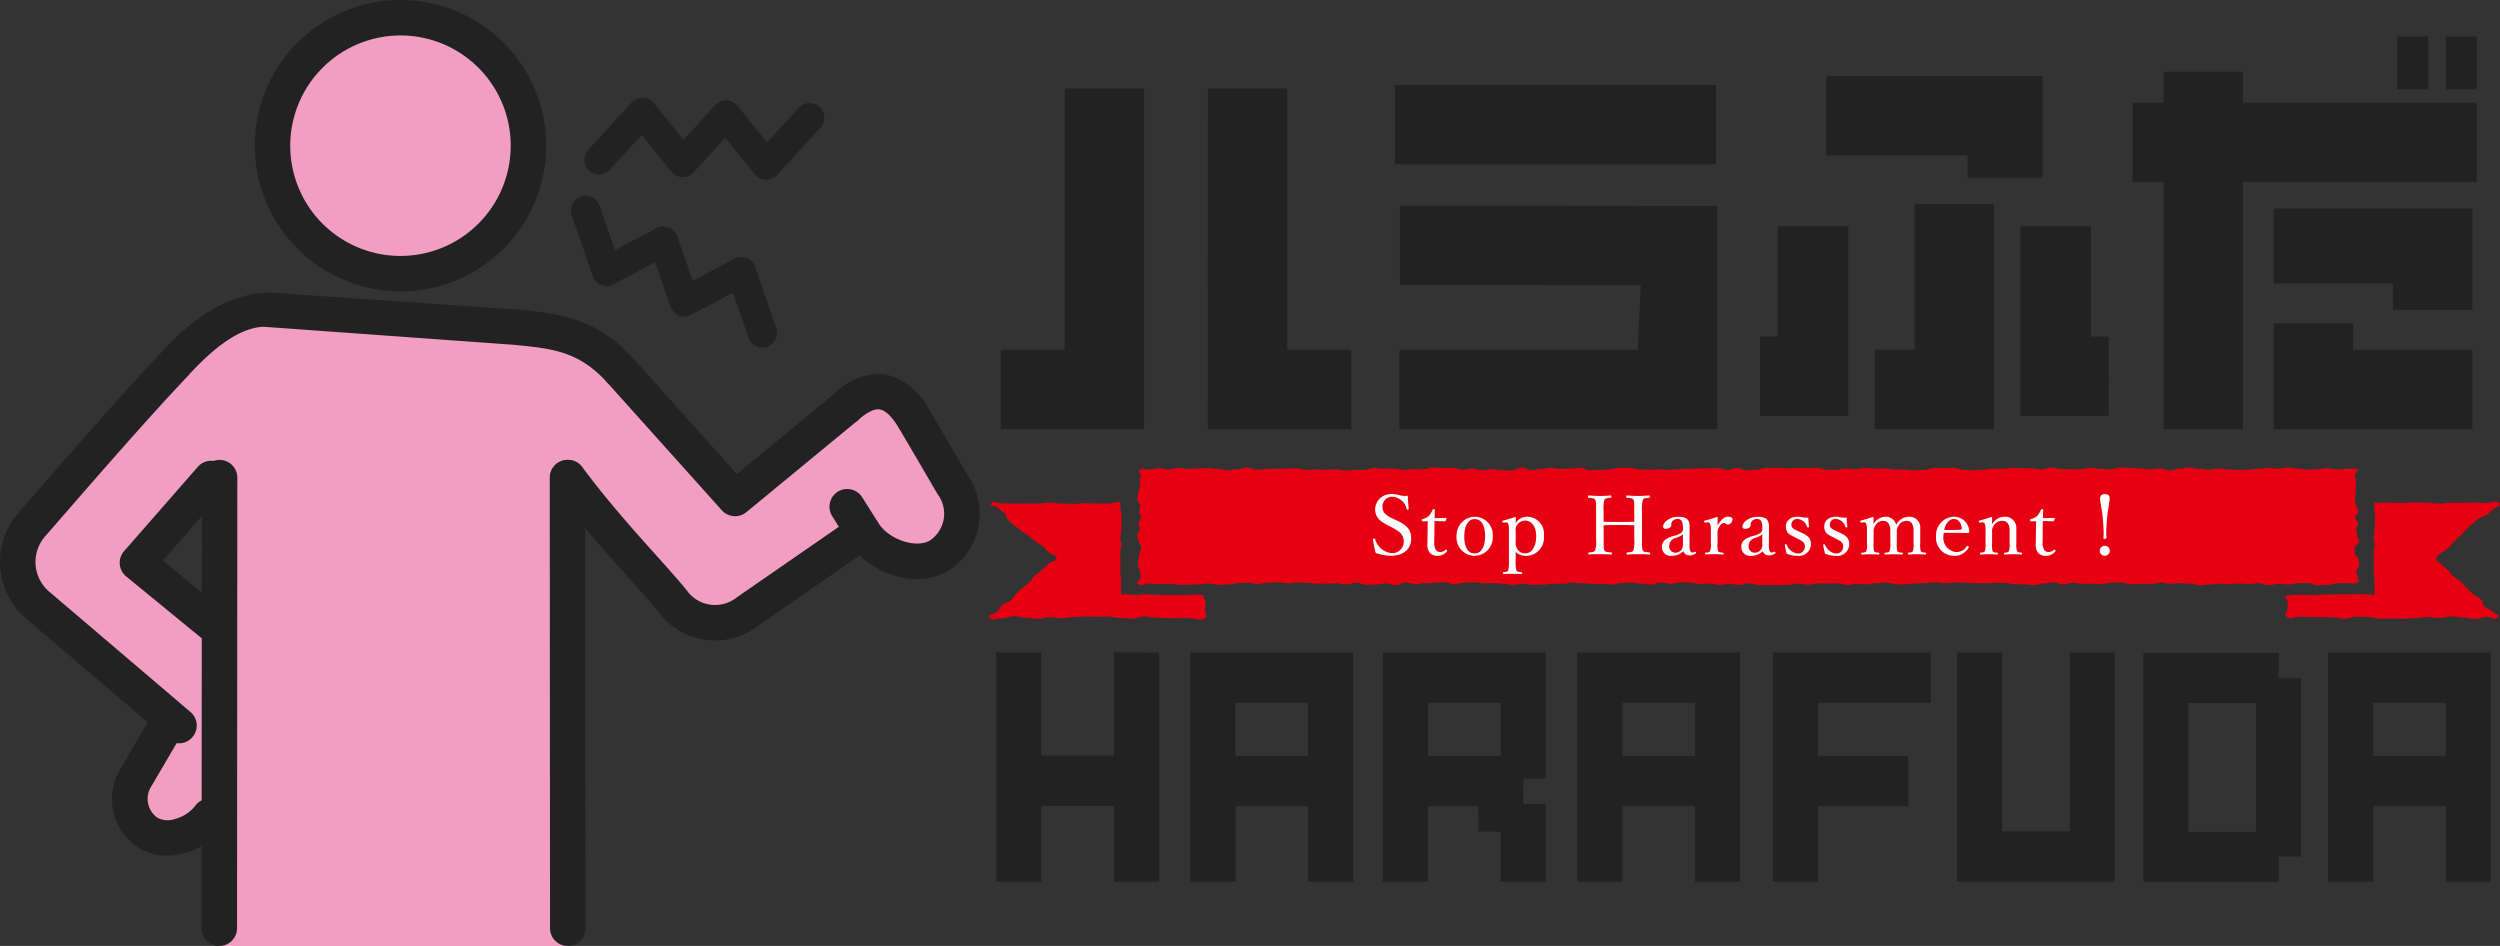 <svg xmlns="http://www.w3.org/2000/svg" xmlns:xlink="http://www.w3.org/1999/xlink" width="158.568" height="60" viewBox="0 0 158.568 60">
  <rect x="0" y="0" width="158.568" height="60" fill="#333333" stroke="none"/>
  <defs>
    <clipPath id="clip-path">
      <rect id="長方形_385" data-name="長方形 385" width="158.568" height="60" fill="none"/>
    </clipPath>
  </defs>
  <g id="グループ_1143" data-name="グループ 1143" transform="translate(0 0)">
    <path id="パス_11027" data-name="パス 11027" d="M97.048,58.659l2.862.007V73.2H97.048V68.4H92.44v4.8H89.578V58.666H92.44v6.546h4.608Z" transform="translate(-26.39 -17.281)" fill="#222"/>
    <path id="パス_11028" data-name="パス 11028" d="M162.28,65.228H168v3.19h-5.72v4.789h-2.862V58.668h10.013v3.191H162.28Z" transform="translate(-46.966 -17.284)" fill="#222"/>
    <path id="パス_11029" data-name="パス 11029" d="M185.975,73.208H175.962V58.669h2.86V70.017h4.29V58.669h2.862Z" transform="translate(-51.84 -17.284)" fill="#222"/>
    <path id="パス_11030" data-name="パス 11030" d="M192.728,58.719h8.582v1.6h1.415V71.627H201.31v1.612h-8.582Zm7.136,3.174h-4.29v8.173h4.29Z" transform="translate(-56.779 -17.299)" fill="#222"/>
    <path id="パス_11031" data-name="パス 11031" d="M209.328,58.668h10.331v14.54H216.8V68.419H212.19v4.788h-2.862Zm7.47,3.191H212.19v3.369H216.8Z" transform="translate(-61.67 -17.284)" fill="#222"/>
    <path id="パス_11032" data-name="パス 11032" d="M141.823,58.668h10.331v14.54h-2.861V68.419h-4.608v4.788h-2.862Zm7.47,3.191h-4.608v3.369h4.608Z" transform="translate(-41.782 -17.284)" fill="#222"/>
    <path id="パス_11033" data-name="パス 11033" d="M107.027,58.668h10.33v14.54H114.5V68.419h-4.608v4.788h-2.862Zm7.469,3.191h-4.608v3.369H114.5Z" transform="translate(-31.531 -17.284)" fill="#222"/>
    <path id="パス_11034" data-name="パス 11034" d="M134.678,66.658h-1.428l.008,1.611h1.416l0,4.938h-2.862V70.03h-1.405l-.007-1.611h-3.2v4.788h-2.862V58.668h10.332Zm-7.47-1.43h4.608V61.859h-4.608Z" transform="translate(-36.633 -17.284)" fill="#222"/>
    <path id="パス_11035" data-name="パス 11035" d="M99.08,29.563h-9.1V24.525h4.061V7.954H99.08Z" transform="translate(-26.509 -2.343)" fill="#222"/>
    <path id="パス_11036" data-name="パス 11036" d="M108.607,7.955h5.037v16.57h4.06v5.039h-9.1Z" transform="translate(-31.997 -2.343)" fill="#222"/>
    <path id="パス_11037" data-name="パス 11037" d="M145.794,12.677H125.436V7.639h20.358Zm-4.771,7.656H125.745V15.295l20.122.02V29.47H125.716V24.432h15.115" transform="translate(-36.954 -2.25)" fill="#222"/>
    <path id="パス_11038" data-name="パス 11038" d="M163.86,16.362V28.4h-5.6V23.359h1.119v-7Zm-1.4-4.479V6.846h13.716v6.437h-4.76v-1.4Zm10.638,3.08V29.237H165.54V24.2h2.52V14.964ZM180.373,28.4h-5.6V16.362h4.478v7h1.119Z" transform="translate(-46.625 -2.017)" fill="#222"/>
    <path id="パス_11039" data-name="パス 11039" d="M213.588,12.512H198.756V28.185h-5.039V12.512h-1.958V7.474h1.958V5.515h5.039V7.474h14.832Zm-.279,1.678v6.437h-5.038V18.95h-7.557V14.191Zm0,8.956v5.038H200.714V21.467h5.037v1.68Zm-2.8-16.512h-1.96V3.276h1.96Zm3.076,0h-1.957V3.276h1.957Z" transform="translate(-56.494 -0.965)" fill="#222"/>
    <g id="グループ_1144" data-name="グループ 1144" transform="translate(0 0)">
      <g id="グループ_1143-2" data-name="グループ 1143" clip-path="url(#clip-path)">
        <path id="パス_11040" data-name="パス 11040" d="M179.6,49.4c-.291.066-.286-.018-.6-.018s-.309.025-.621.025-.309.094-.62.094-.31.032-.623.032-.31-.15-.617-.15-.313.009-.624.009-.311.08-.622.08-.311-.042-.623-.042-.311.087-.621.087-.313-.122-.624-.122-.312.051-.623.051-.312-.035-.623-.035-.309.04-.621.04-.311-.027-.622-.027-.31.054-.621.054-.31.046-.62.046-.314-.091-.623-.091-.31-.041-.619-.041-.311.041-.621.041-.31-.073-.622-.073-.309.081-.621.081-.309-.006-.621-.006-.309.023-.619.023-.31-.1-.621-.1-.31-.007-.619-.007-.31.091-.622.091-.31-.013-.619-.013-.311,0-.621,0-.311-.062-.622-.062-.309.1-.621.1-.311-.133-.621-.133-.311.084-.624.084-.31.094-.621.094-.31-.046-.622-.046-.311-.018-.625-.018-.309-.084-.622-.084-.311.012-.622.012-.312.023-.624.023-.31-.011-.621-.011-.31-.029-.623-.029-.311-.016-.623-.016-.31.051-.621.051-.31-.054-.62-.054-.313.042-.622.042-.312.022-.621.022-.312.056-.623.056-.311.008-.621.008-.311-.116-.623-.116-.31.036-.621.036-.312.078-.624.078-.31-.028-.621-.028-.312.066-.624.066-.309-.1-.623-.1-.311.007-.624.007-.309,0-.62,0-.314.072-.626.072-.31-.061-.621-.061-.311.073-.623.073-.311.016-.621.016-.312-.013-.624-.013-.311.021-.62.021-.314-.122-.623-.122-.312.1-.624.1-.309-.054-.623-.054-.311.054-.622.054-.31-.078-.622-.078-.312.029-.624.029-.312-.094-.623-.094-.313-.025-.623-.025-.311.106-.624.106-.311-.084-.622-.084-.312.123-.622.123-.31-.057-.625-.057-.309-.063-.621-.063-.31.03-.624.03-.309.09-.622.09-.311-.04-.624-.04-.312,0-.624,0-.309-.04-.623-.04-.309-.038-.621-.038-.309.073-.621.073h-.62c-.312,0-.312.052-.623.052s-.311.014-.624.014-.311-.062-.624-.062-.311.065-.623.065-.311-.063-.622-.063-.31-.049-.621-.049-.311.013-.622.013-.31-.068-.621-.068-.311.023-.623.023-.311.114-.621.114-.311-.135-.623-.135-.312.031-.624.031-.313.032-.626.032-.311.046-.622.046-.311-.091-.623-.091-.313.158-.622.158-.313-.1-.624-.1-.312.065-.623.065-.312.014-.624.014-.312-.126-.626-.126-.312.1-.623.1-.313-.057-.624-.057-.312.015-.624.015h-.626c-.312,0-.312-.054-.626-.054s-.311-.02-.624-.02-.311.051-.624.051-.312-.058-.624-.058-.311.023-.622.023-.316.076-.624.076-.312-.083-.624-.083-.311.037-.626.037-.311.078-.625.078-.312.019-.623.019-.314-.078-.629-.078-.312.054-.626.054-.313.021-.626.021-.312.008-.626.008-.312-.067-.626-.067-.315.024-.628.024-.315-.038-.63-.038-.477.178-.7.042.152-.234.152-.424-.023-.19-.023-.382-.147-.19-.147-.382.035-.19.035-.381.054-.191.054-.383.12-.188.12-.379-.153-.19-.153-.38-.107-.19-.107-.381.17-.191.17-.382-.076-.192-.076-.382.139-.191.139-.382-.1-.191-.1-.382.056-.193.056-.382-.176-.193-.176-.384.056-.19.056-.381.094-.19.094-.382.02-.191.02-.384.044-.191.044-.384-.257-.217-.035-.353.259,0,.568,0,.31-.094.621-.094.309.087.62.087.312-.1.623-.1.31.074.621.074.31-.04.62-.04.312-.022.626-.022.311.059.62.059.311.083.622.083.315-.061.624-.061.311-.109.621-.109.311.136.623.136.308-.045.623-.045.311-.008.619-.008.313-.02.623-.02.31-.023.619-.023.311.106.623.106.311-.037.619-.037.312.027.621.027.312-.034.621-.034.312.073.621.073.311-.033.62-.033.312-.006.621-.006.312-.114.621-.114.31.044.621.044h.621c.31,0,.31.08.621.08s.309-.056.621-.056.311.006.621.006.311-.1.621-.1.313.011.622.011.312.01.621.01.312.113.624.113.311-.074.623-.074.311.11.623.11.312-.069.621-.069.314.066.623.066.313.018.624.018.31-.184.621-.184.311.169.623.169.312-.086.623-.086.309-.067.621-.067.31.068.621.068.312-.013.621-.013.314-.068.623-.068.309.164.621.164.311-.016.621-.016.312-.04.623-.04.309-.1.624-.1h.621c.312,0,.312.105.623.105s.31.02.622.02.311-.028.623-.028.313.044.624.044.31-.045.623-.045.312-.029.623-.029.312-.022.622-.022.313-.013.625-.013.31-.01.62-.01.311.119.622.119.312-.129.623-.129.312.151.623.151.31-.046.62-.046.313-.111.623-.111.313-.007.626-.007.31.038.619.038.314-.024.629-.024.311.015.621.015.311-.029.624-.029.311.116.622.116.312.021.624.021.312-.09.621-.09.311.047.623.047.311-.078.624-.078.309.04.622.04.313-.015.623-.015.311.074.624.074.312,0,.623,0,.313.049.626.049.309-.032.619-.032.309-.111.62-.111.312,0,.621,0,.312-.014.624-.014.31.116.623.116.311.035.626.035.311-.032.62-.032.312-.063.623-.063.311.007.621.007.311-.065.624-.065.307.025.617.025.312.006.622.006.313.071.624.071.311-.122.624-.122.31.1.621.1.313.016.626.016.311-.014.624-.014.308-.081.622-.081.313.069.624.069.31.032.621.032.311-.119.623-.119.312.017.624.017.312.044.628.044.31.049.622.049.311-.049.625-.049.31.116.624.116.311-.1.624-.1.312-.078.624-.078.313.085.626.085.31.051.625.051.311-.072.621-.072.314.058.626.058.311.032.621.032.311-.016.625-.016.312-.052.624-.052.313-.063.629-.063.31.044.622.044.313-.066.626-.066.313.066.628.066.312.069.624.069.312-.032.624-.032.313-.062.628-.062.315.071.626.071.317-.023.632-.023a1.978,1.978,0,0,1,.626,0c.3.068-.129.141-.129.383,0,.109.06.238.06.384,0,.12.008.248.008.386,0,.121-.023.251-.023.386s-.043.253-.043.386.074.255.074.386.164.257.164.388-.221.26-.221.389.192.259.192.387-.145.261-.145.387.091.249.091.376.093.252.093.377-.269.253-.269.378.024.254.024.378.231.255.231.376.049.257.049.377-.193.26-.193.376c0,.145.094.272.094.379,0,.235.207.267-.078.332" transform="translate(-30.128 -12.401)" fill="#e60012"/>
        <path id="パス_11041" data-name="パス 11041" d="M215.4,48.338c.2-.174.256-.15.46-.325s.13-.207.334-.38.182-.183.386-.357.144-.2.344-.372.182-.183.384-.357.2-.175.4-.35.37-.1.573-.274.2-.172.4-.346.548-.22.364-.4-.423,0-.8,0-.373-.011-.751-.011-.377.009-.752.009H216c-.377,0-.377.052-.751.052s-.377-.058-.751-.058-.375-.025-.75-.025-.373.047-.748.047-.377-.023-.751-.023-.373,0-.748,0c-.04,0-.064,0-.1.006l-.272-.019c0,.091-.006.135-.007.182s-.007.1-.007.2a.627.627,0,0,0,.042.234.361.361,0,0,1,.025.145.9.9,0,0,1-.014.171,1.1,1.1,0,0,0-.019.207c0,.1.008.152.011.2a.9.9,0,0,1,.011.172.956.956,0,0,1-.015.166,1.048,1.048,0,0,0-.02.211.734.734,0,0,1-.018.162.731.731,0,0,0-.028.217.644.644,0,0,0,.042.236.315.315,0,0,1,.025.143.546.546,0,0,1-.02.156.674.674,0,0,0-.035.223c0,.091,0,.135-.007.181s-.007.1-.009.2,0,.15.009.2a1.288,1.288,0,0,1,.009.178c0,.091,0,.138-.008.183s-.006.1-.006.2a1.613,1.613,0,0,0,.01.2,1.24,1.24,0,0,1,.009.175,1.119,1.119,0,0,0,.018.214.666.666,0,0,1,.017.165l0,.382c0,.092,0,.138,0,.185s-.007.1-.009.2,0,.134-.006.178A1.7,1.7,0,0,1,210.95,51a2.905,2.905,0,0,0-.362-.019c-.145,0-.221,0-.295-.006s-.162,0-.322-.006-.244,0-.326.006-.145.006-.287.006-.224,0-.3,0-.159,0-.317,0-.247,0-.331.006-.14.006-.283.006c-.171,0-.26.006-.347.012-.068,0-.135.009-.272.009h-.617c-.149,0-.224,0-.3,0s-.162,0-.321,0-.224,0-.3,0c-.051,0-.153.023-.262.039h-.2a.442.442,0,0,0,0,.056c0,.228.133.228.133.454s-.04.227-.04.454-.274.242-.007.4.3.033.657,0a5.192,5.192,0,0,1,.763,0c.377,0,.377.009.752.009s.379.021.752.021.375.079.75.079.379-.134.752-.134.375.029.748.029.377.105.75.105.375-.013.748-.013.373.011.75.011.375-.038.748-.038.377-.065.749-.065.375.062.751.062.375-.1.748-.1.375.067.75.067.373.091.75.091.375-.126.746-.126.506.227.686.026-.123-.176-.324-.367-.3-.151-.5-.34-.037-.256-.242-.444-.291-.154-.5-.342-.2-.191-.4-.378-.164-.2-.364-.394-.275-.159-.479-.347-.151-.21-.353-.4-.215-.181-.417-.37-.291-.147-.289-.372.114-.162.32-.336" transform="translate(-60.534 -13.283)" fill="#e60012"/>
        <path id="パス_11042" data-name="パス 11042" d="M102.637,52.007c0-.226.042-.226.042-.454s-.132-.226-.132-.453a.447.447,0,0,1,0-.056h-.013v-.007c-.147,0-.216-.019-.291-.022s-.159,0-.32-.006a2.367,2.367,0,0,0-.382.026l-.068.008h-.427a.045.045,0,0,1-.017,0c-.083,0-.166-.009-.335-.011s-.248,0-.329.008l-.112,0h-.249c-.08,0-.142,0-.192-.008-.085-.007-.169-.013-.339-.013-.13,0-.2,0-.263-.011a3.068,3.068,0,0,0-.352-.018,2.482,2.482,0,0,0-.382.027,1.278,1.278,0,0,1-.233.016,1.832,1.832,0,0,1-.253-.014A3.5,3.5,0,0,0,97.632,51c-.147,0-.221,0-.295,0h-.03c0-.037.006-.079.006-.147,0-.092,0-.137,0-.182s0-.1,0-.195l0-.376a.993.993,0,0,0-.019-.209.726.726,0,0,1-.016-.165,1.236,1.236,0,0,0-.011-.2c0-.042-.007-.086-.007-.171s0-.137.006-.182.006-.1.008-.193-.006-.149-.01-.2-.007-.087-.007-.174,0-.134.007-.179.008-.1.008-.2a.479.479,0,0,1,.023-.153.808.808,0,0,0,.03-.221.542.542,0,0,0-.041-.232.306.306,0,0,1-.028-.141.47.47,0,0,1,.022-.159.985.985,0,0,0,.025-.214.835.835,0,0,1,.016-.166,1.009,1.009,0,0,0,.021-.207,1.469,1.469,0,0,0-.013-.2,1.314,1.314,0,0,1-.008-.171.833.833,0,0,1,.012-.166.991.991,0,0,0,.016-.207.589.589,0,0,0-.042-.229.364.364,0,0,1-.023-.144c0-.089,0-.133,0-.177a1.559,1.559,0,0,0-.056-.207v-.109c-.316.013-.339.107-.692.107h-.748c-.377,0-.377-.021-.747-.021s-.377.047-.752.047-.373-.025-.75-.025-.375-.058-.748-.058-.377.053-.753.053h-.75c-.376,0-.376.008-.751.008s-.377-.012-.753-.012-.509-.2-.705,0,.239.118.443.292.2.174.4.348.035.247.238.421.205.171.407.347.222.164.425.336.261.148.46.322.222.166.426.34.276.142.476.317.151.2.351.373.5.15.5.367-.317.19-.519.378-.187.2-.389.381-.253.171-.455.358-.133.217-.332.406-.245.173-.447.362-.205.186-.407.375-.112.224-.316.413-.367.123-.569.311-.109.228-.313.418-.666.195-.487.393.437.026.811.026.375-.124.748-.124.375.091.749.091.374.066.75.066.373-.1.748-.1.377.063.751.063.375-.065.748-.065.375-.038.75-.038.374.011.748.011.373-.012.749-.012.375.1.751.1.372.03.746.03.378-.135.752-.135.377.081.753.081.372.019.748.019.377.01.751.01a3.169,3.169,0,0,1,.731,0c.435.072.59.163.858,0s.008-.279.008-.5" transform="translate(-26.204 -13.294)" fill="#e60012"/>
        <path id="パス_11043" data-name="パス 11043" d="M124.4,46.412c-.522-.266-.809-.521-.809-1.049a1,1,0,0,1,1.107-.93,1.45,1.45,0,0,1,.459.073,1.285,1.285,0,0,0,.506.026c0,.261.037.564.058.836,0,.026-.011.041-.063.052s-.058-.011-.063-.037a1,1,0,0,0-.887-.783.617.617,0,0,0-.652.647c0,.256.125.485.584.705l.267.124c.611.288.971.549.971,1.16s-.4,1.106-1.31,1.106a2.869,2.869,0,0,1-.94-.183,6.767,6.767,0,0,1-.172-.84.056.056,0,0,1,.051-.063c.058-.01.073.006.084.032a1.237,1.237,0,0,0,1.033.887.726.726,0,0,0,.783-.736c0-.423-.25-.642-.762-.9Z" transform="translate(-36.37 -13.091)" fill="#fff"/>
        <path id="パス_11044" data-name="パス 11044" d="M127.9,46.554c-.042,0-.052-.006-.052-.068s0-.068.057-.078a.775.775,0,0,0,.4-.214,1.206,1.206,0,0,0,.219-.36c.016-.031.026-.047.083-.047s.068.016.068.052c-.006.146-.016.355-.016.512.209,0,.506-.006.721-.011.026,0,.031.006.026.032l-.047.146a.057.057,0,0,1-.052.037c-.188-.011-.465-.016-.658-.016l-.01,1.3a.86.86,0,0,0,.1.528.332.332,0,0,0,.277.136.49.49,0,0,0,.329-.141.055.055,0,0,1,.083.016c.032.042.042.057.011.089a.775.775,0,0,1-.569.277.659.659,0,0,1-.506-.177.8.8,0,0,1-.162-.569c0-.241.01-.475.01-.721l.011-.726Z" transform="translate(-37.665 -13.489)" fill="#fff"/>
        <path id="パス_11045" data-name="パス 11045" d="M133.266,47.693a1.17,1.17,0,0,1-1.149,1.248,1.152,1.152,0,0,1-1.148-1.227,1.187,1.187,0,0,1,1.148-1.253,1.154,1.154,0,0,1,1.149,1.232m-1.807.011c0,.637.2,1.086.657,1.086s.663-.485.663-1.086c0-.642-.2-1.091-.663-1.091-.444,0-.657.481-.657,1.091" transform="translate(-38.584 -13.688)" fill="#fff"/>
        <path id="パス_11046" data-name="パス 11046" d="M135.937,49.2a2.143,2.143,0,0,0,.047.678c.037.073.167.084.318.1.037,0,.042,0,.042.057s-.006.063-.037.063c-.177-.011-.412-.016-.563-.016-.178,0-.4,0-.58.016-.026,0-.037-.011-.037-.057s.011-.063.042-.063c.13-.016.256-.021.293-.1a2.452,2.452,0,0,0,.047-.678V47.352a1.561,1.561,0,0,0-.037-.428.153.153,0,0,0-.177-.1l-.131.011c-.047,0-.063,0-.068-.073,0-.042.011-.053.057-.063a6.7,6.7,0,0,0,.736-.22c.026,0,.057.026.057.047-.006.141-.011.245-.011.339a.876.876,0,0,1,.7-.407,1.087,1.087,0,0,1,1.091,1.227,1.142,1.142,0,0,1-1.154,1.258.921.921,0,0,1-.637-.25Zm0-1.16a.705.705,0,0,0,.089.444.571.571,0,0,0,.516.3c.423,0,.695-.449.695-1.086,0-.621-.3-.992-.695-.992a.615.615,0,0,0-.511.267.53.53,0,0,0-.094.408Z" transform="translate(-39.801 -13.686)" fill="#fff"/>
        <path id="パス_11047" data-name="パス 11047" d="M143.783,47.345c0,.516,0,.6.052.7s.219.1.418.121c.042,0,.052.011.052.063s-.011.068-.052.068c-.224-.011-.5-.021-.715-.021s-.475,0-.684.021c-.032,0-.042-.011-.042-.063s.01-.063.042-.068c.188-.021.324-.021.381-.121a1.65,1.65,0,0,0,.068-.7V45.492c0-.5,0-.559-.063-.674-.052-.094-.2-.1-.407-.12-.037-.006-.042-.011-.042-.063,0-.068,0-.083.042-.083.219.015.5.031.7.031s.48-.016.684-.031c.042,0,.057.015.057.083,0,.052-.016.057-.052.063-.183.02-.324.02-.386.12a1.844,1.844,0,0,0-.058.674v.725c.35.016.658.016.986.016s.627,0,.961-.016v-.725c0-.5,0-.564-.057-.674-.052-.094-.214-.1-.407-.12-.037-.006-.047-.011-.047-.063,0-.068.011-.083.047-.083.219.015.5.031.715.031s.47-.016.679-.031c.047,0,.057.015.057.078s-.011.063-.052.068c-.193.02-.324.02-.381.12a1.718,1.718,0,0,0-.068.674v1.853c0,.516,0,.59.063.7s.214.1.417.121c.037,0,.042.016.042.068s0,.063-.042.063c-.235-.011-.506-.021-.715-.021s-.486.011-.689.021c-.037,0-.047-.011-.047-.063s.011-.063.047-.068c.188-.021.318-.021.375-.121a1.881,1.881,0,0,0,.063-.7v-.9c-.334-.021-.637-.021-.961-.021s-.636,0-.986.021Z" transform="translate(-42.067 -13.126)" fill="#fff"/>
        <path id="パス_11048" data-name="パス 11048" d="M151.185,48.283c0,.324.073.449.2.449a.251.251,0,0,0,.14-.047c.021-.011.047-.011.068.026s.02.057-.011.078a.665.665,0,0,1-.4.125.391.391,0,0,1-.386-.266.978.978,0,0,1-.736.292.543.543,0,0,1-.621-.537.562.562,0,0,1,.177-.455,1.47,1.47,0,0,1,.626-.281,1.275,1.275,0,0,0,.408-.177.285.285,0,0,0,.12-.2v-.146c0-.377-.1-.538-.329-.538a.414.414,0,0,0-.319.121.317.317,0,0,0-.088.266c0,.141-.152.235-.36.235-.115,0-.162-.052-.162-.152,0-.24.391-.61.966-.61.71,0,.721.36.715.757Zm-.412-.715c-.058.078-.152.126-.454.241a.521.521,0,0,0-.418.522.388.388,0,0,0,.36.412.467.467,0,0,0,.507-.444Z" transform="translate(-44.027 -13.688)" fill="#fff"/>
        <path id="パス_11049" data-name="パス 11049" d="M153.309,46.832c-.047,0-.068,0-.073-.058s.011-.063.063-.078a4.753,4.753,0,0,0,.731-.22c.031,0,.063.016.063.042,0,.152-.011.3-.011.5.162-.272.381-.559.663-.559.157,0,.287.062.287.15a.358.358,0,0,1-.267.351c-.109,0-.188-.1-.286-.1-.079,0-.157.052-.251.178a.682.682,0,0,0-.146.449v.616a1.516,1.516,0,0,0,.037.537c.042.085.151.085.308.1.027,0,.037.011.037.058s-.01.057-.037.057c-.172-.006-.381-.016-.538-.016s-.386.01-.559.016c-.031,0-.042-.011-.042-.057s.011-.052.042-.058c.141-.015.241-.015.277-.1a1.251,1.251,0,0,0,.052-.537v-.747a1.172,1.172,0,0,0-.042-.423.155.155,0,0,0-.178-.114Z" transform="translate(-45.144 -13.688)" fill="#fff"/>
        <path id="パス_11050" data-name="パス 11050" d="M158.323,48.283c0,.324.074.449.2.449a.251.251,0,0,0,.141-.047c.021-.011.047-.011.068.026s.02.057-.011.078a.667.667,0,0,1-.4.125.39.39,0,0,1-.385-.266.981.981,0,0,1-.737.292.543.543,0,0,1-.62-.537.562.562,0,0,1,.176-.455,1.478,1.478,0,0,1,.626-.281,1.288,1.288,0,0,0,.408-.177.286.286,0,0,0,.119-.2v-.146c0-.377-.1-.538-.329-.538a.415.415,0,0,0-.319.121.317.317,0,0,0-.088.266c0,.141-.151.235-.36.235-.114,0-.162-.052-.162-.152,0-.24.391-.61.966-.61.71,0,.72.36.715.757Zm-.412-.715c-.058.078-.151.126-.454.241a.521.521,0,0,0-.418.522.387.387,0,0,0,.36.412.467.467,0,0,0,.506-.444Z" transform="translate(-46.13 -13.688)" fill="#fff"/>
        <path id="パス_11051" data-name="パス 11051" d="M161.13,47.764c-.37-.177-.574-.281-.574-.7,0-.281.224-.605.741-.605a1.7,1.7,0,0,1,.35.047,1.692,1.692,0,0,0,.329.011c.011.173.026.4.047.574,0,.032-.011.042-.058.047s-.052-.01-.068-.036a.684.684,0,0,0-.59-.5.36.36,0,0,0-.4.37c0,.183.115.266.428.407l.172.079c.408.182.637.339.637.746a.758.758,0,0,1-.866.736,1.633,1.633,0,0,1-.674-.141c-.042-.152-.089-.381-.115-.548,0-.025,0-.037.058-.042s.051-.006.063.031a.843.843,0,0,0,.688.554.431.431,0,0,0,.46-.459c0-.241-.157-.334-.449-.475Z" transform="translate(-47.282 -13.686)" fill="#fff"/>
        <path id="パス_11052" data-name="パス 11052" d="M164.578,47.764c-.37-.177-.574-.281-.574-.7,0-.281.224-.605.741-.605a1.7,1.7,0,0,1,.35.047,1.69,1.69,0,0,0,.329.011c.011.173.025.4.047.574,0,.032-.011.042-.058.047s-.052-.01-.068-.036a.684.684,0,0,0-.59-.5.36.36,0,0,0-.4.37c0,.183.115.266.428.407l.171.079c.408.182.637.339.637.746a.758.758,0,0,1-.866.736,1.633,1.633,0,0,1-.674-.141c-.042-.152-.089-.381-.115-.548,0-.025,0-.037.058-.042s.051-.006.063.031a.842.842,0,0,0,.688.554.431.431,0,0,0,.46-.459c0-.241-.157-.334-.449-.475Z" transform="translate(-48.298 -13.686)" fill="#fff"/>
        <path id="パス_11053" data-name="パス 11053" d="M167.343,46.832c-.052,0-.068.011-.073-.068,0-.047.011-.052.063-.067a6.948,6.948,0,0,0,.726-.22.053.053,0,0,1,.057.047c0,.141-.01.293-.01.428a.89.89,0,0,1,.756-.49.671.671,0,0,1,.684.516.943.943,0,0,1,.814-.516.685.685,0,0,1,.715.731c0,.187,0,.444,0,.573v.34a1.731,1.731,0,0,0,.031.537c.042.079.172.085.3.1.031.006.042.011.042.058s0,.057-.042.057c-.157-.006-.36-.016-.522-.016s-.365.01-.553.016c-.037,0-.047-.011-.047-.057s.011-.058.047-.058c.135-.015.229-.015.277-.1a1.4,1.4,0,0,0,.042-.537v-.69a.946.946,0,0,0-.057-.427.4.4,0,0,0-.4-.266.565.565,0,0,0-.491.3.574.574,0,0,0-.115.4v.684a1.673,1.673,0,0,0,.037.537c.047.079.162.085.308.1.031.006.037.011.037.058s-.006.057-.042.057c-.172-.006-.376-.016-.522-.016-.172,0-.376.01-.548.016-.042,0-.047-.016-.047-.057s.011-.058.047-.058c.13-.015.235-.015.277-.1a1.509,1.509,0,0,0,.042-.537v-.69a.937.937,0,0,0-.058-.427.416.416,0,0,0-.412-.266.555.555,0,0,0-.48.3.6.6,0,0,0-.109.4v.684a1.749,1.749,0,0,0,.031.537c.037.079.162.085.292.1.031.006.042.016.042.058s-.011.057-.042.057c-.162-.006-.365-.016-.527-.016s-.36.01-.533.016c-.037,0-.047-.011-.047-.057s.011-.052.047-.058c.135-.015.229-.015.272-.1a1.3,1.3,0,0,0,.042-.537v-.747a1.346,1.346,0,0,0-.037-.427.148.148,0,0,0-.183-.11Z" transform="translate(-49.279 -13.688)" fill="#fff"/>
        <path id="パス_11054" data-name="パス 11054" d="M174.553,47.693a.9.9,0,0,0,.772,1.008.786.786,0,0,0,.71-.366.057.057,0,0,1,.042-.026c.02,0,.088.037.088.079,0,.016,0,.02-.026.052a.99.99,0,0,1-.908.5,1.139,1.139,0,0,1-1.148-1.222,1.184,1.184,0,0,1,1.143-1.258.976.976,0,0,1,.966.924.117.117,0,0,1-.027.089.09.09,0,0,1-.083.026c-.511-.016-1.055-.022-1.514-.011a1.393,1.393,0,0,0-.016.2m1.112-.407c.042,0,.058-.037.052-.083-.026-.277-.167-.59-.491-.59-.308,0-.532.277-.626.689a10.317,10.317,0,0,0,1.065-.016" transform="translate(-51.286 -13.688)" fill="#fff"/>
        <path id="パス_11055" data-name="パス 11055" d="M178.008,46.832c-.058,0-.073,0-.078-.073,0-.036.011-.047.068-.062a5.1,5.1,0,0,0,.715-.22c.026,0,.063.016.063.042-.011.141-.011.292-.011.427a.929.929,0,0,1,.809-.485.707.707,0,0,1,.736.731c0,.187,0,.444,0,.573v.34a1.483,1.483,0,0,0,.042.537c.042.079.135.085.277.1.03.006.042.016.042.058s-.006.057-.042.057c-.168-.006-.355-.016-.517-.016s-.365.01-.542.016c-.037,0-.042-.011-.042-.057s.011-.058.042-.058c.124-.011.224-.015.266-.1a1.271,1.271,0,0,0,.047-.537v-.69a.883.883,0,0,0-.057-.427.434.434,0,0,0-.433-.266.623.623,0,0,0-.512.292.613.613,0,0,0-.109.407v.684a1.73,1.73,0,0,0,.031.537c.042.085.141.085.293.1.031.006.042.011.042.058s-.011.057-.042.057c-.167-.006-.356-.016-.511-.016-.173,0-.371.01-.543.016-.032,0-.042-.011-.042-.057s.01-.052.042-.058c.125-.015.224-.015.271-.1a1.509,1.509,0,0,0,.042-.537v-.747a1.174,1.174,0,0,0-.042-.427.143.143,0,0,0-.172-.11Z" transform="translate(-52.419 -13.688)" fill="#fff"/>
        <path id="パス_11056" data-name="パス 11056" d="M182.6,46.554c-.042,0-.052-.006-.052-.068s.006-.068.057-.078a.775.775,0,0,0,.4-.214,1.206,1.206,0,0,0,.219-.36c.016-.031.026-.047.083-.047s.068.016.068.052c-.006.146-.016.355-.016.512.209,0,.506-.006.721-.011.026,0,.031.006.026.032l-.047.146a.057.057,0,0,1-.052.037c-.188-.011-.465-.016-.658-.016l-.01,1.3a.866.866,0,0,0,.1.528.333.333,0,0,0,.277.136.49.49,0,0,0,.329-.141.056.056,0,0,1,.084.016c.031.042.041.057.01.089a.775.775,0,0,1-.569.277.659.659,0,0,1-.506-.177.8.8,0,0,1-.162-.569c0-.241.01-.475.01-.721l.011-.726Z" transform="translate(-53.78 -13.489)" fill="#fff"/>
        <path id="パス_11057" data-name="パス 11057" d="M189.442,48.025a.318.318,0,0,1-.637,0,.318.318,0,0,1,.637,0m-.011-3.3c0,.166-.1.658-.14,1.007-.037.376-.073.8-.073,1.143a2.912,2.912,0,0,0,.016.318c0,.047-.051.083-.151.083a.052.052,0,0,1-.047-.051,3.282,3.282,0,0,0,.016-.34,11.2,11.2,0,0,0-.078-1.122c-.031-.324-.151-.867-.151-1.039s.083-.293.308-.293.3.1.3.293" transform="translate(-55.623 -13.091)" fill="#fff"/>
        <path id="パス_11058" data-name="パス 11058" d="M56.527,32.811l5.131,8.134s-.251,2.879-1.878,2.879S54.524,41.7,54.524,41.7,47.391,46.952,46.39,47.2s-3.631-.376-3.754-.876-6.507-7.257-6.507-7.257l.315,29.2h-22.1l-.114-29.447L9.22,44.074l4.256,3.378V60.093s-2.378,2.252-3.754.751a2.38,2.38,0,0,1-.5-2.879l2-4.506L1.461,45.2l.25-2.127L13.851,29.306,17.1,28.055,37,29.306,46.64,39.944Z" transform="translate(-0.43 -8.265)" fill="#f19ec2"/>
        <path id="パス_11059" data-name="パス 11059" d="M24.7,9.808A8.009,8.009,0,1,0,32.712,1.8,8.009,8.009,0,0,0,24.7,9.808" transform="translate(-7.278 -0.53)" fill="#f19ec2"/>
        <path id="パス_11060" data-name="パス 11060" d="M52.654,12.292a1.025,1.025,0,0,1,.136-.2l2.749-3a.946.946,0,0,1,.719-.3.935.935,0,0,1,.7.346l1.872,2.325,2.012-2.2a.935.935,0,0,1,1.418.046l1.866,2.322,2.011-2.2a.933.933,0,0,1,1.378,1.26l-2.744,3a.935.935,0,0,1-.718.3.919.919,0,0,1-.7-.35l-1.871-2.321-2.009,2.2a.935.935,0,0,1-1.418-.044l-1.874-2.323-2.017,2.2a.934.934,0,0,1-1.513-1.068" transform="translate(-15.48 -2.59)" fill="#222"/>
        <path id="パス_11061" data-name="パス 11061" d="M51.34,18.592a.934.934,0,0,1,1.814-.355l.977,2.817,2.633-1.394a.937.937,0,0,1,1.322.518L59.06,23,61.7,21.6a.928.928,0,0,1,1.317.518l1.337,3.847a.933.933,0,1,1-1.762.612l-.98-2.82L58.97,25.155a.934.934,0,0,1-1.318-.52l-.977-2.819-2.634,1.4a.933.933,0,0,1-1.32-.52l-1.33-3.846a1.068,1.068,0,0,1-.052-.255" transform="translate(-15.125 -5.188)" fill="#222"/>
        <path id="パス_11062" data-name="パス 11062" d="M62.569,42.08a1.135,1.135,0,0,0,.718-.255l7.043-5.8A1.125,1.125,0,1,0,68.9,34.286L62.688,39.4l-6.581-7.337a1.125,1.125,0,0,0-1.674,1.5l7.3,8.14a1.127,1.127,0,0,0,.837.372" transform="translate(-15.951 -9.337)" fill="#222"/>
        <path id="パス_11063" data-name="パス 11063" d="M59.945,52.808a4.388,4.388,0,0,0,2.714-.934l7.309-5.052a1.125,1.125,0,0,0-1.279-1.85l-7.359,5.09a2.224,2.224,0,0,1-1.667.479,2.172,2.172,0,0,1-1.458-.825c-.418-.536-1.11-1.311-1.944-2.241-1.444-1.609-3.241-3.614-4.743-5.658A1.125,1.125,0,1,0,49.7,43.15c1.565,2.131,3.406,4.181,4.881,5.826.789.882,1.447,1.616,1.842,2.121a4.427,4.427,0,0,0,2.956,1.676,4.533,4.533,0,0,0,.561.035" transform="translate(-14.579 -12.185)" fill="#222"/>
        <path id="パス_11064" data-name="パス 11064" d="M80.143,46.632a3.676,3.676,0,0,0,2.145-.643,4.276,4.276,0,0,0,1.048-5.946s-1.7-2.923-2.443-4.165a4.271,4.271,0,0,0-2.771-2.228,3.894,3.894,0,0,0-3.18,1.177,1.124,1.124,0,1,0,1.483,1.69c.535-.467,1.023-.71,1.347-.642.25.037.662.27,1.191,1.158.748,1.252,2.476,4.222,2.476,4.222A2.049,2.049,0,0,1,81,44.148c-.808.563-2.544.043-3.261-.98l-1.072-1.7a1.124,1.124,0,1,0-1.9,1.2l1.1,1.751a5.468,5.468,0,0,0,4.28,2.218" transform="translate(-21.965 -9.903)" fill="#222"/>
        <path id="パス_11065" data-name="パス 11065" d="M32.778,27.385l.233.02c2.355.232,4.792.477,7.142,3.076a1.124,1.124,0,0,1-1.667,1.508c-1.769-1.955-3.5-2.127-5.7-2.345l-.236-.023L16.708,28.479c-1.671.068-3.424,1.61-4.811,3.139l-1.084,1.161c-2.776,3.012-6.363,7.175-7.963,9.009a2.47,2.47,0,0,0,.231,3.459l9,7.668a1.126,1.126,0,0,1-1.459,1.717l-9.011-7.68a4.717,4.717,0,0,1-.461-6.641c1.276-1.464,4.987-5.781,8.049-9.1l1.079-1.153c1.917-2.108,4.381-3.864,7.1-3.728Z" transform="translate(0 -7.754)" fill="#222"/>
        <path id="パス_11066" data-name="パス 11066" d="M22.909,9.242a9.242,9.242,0,1,1,9.241,9.242,9.252,9.252,0,0,1-9.241-9.242m2.249,0A6.992,6.992,0,1,0,32.15,2.249a7,7,0,0,0-6.992,6.993" transform="translate(-6.749 0)" fill="#222"/>
        <path id="パス_11067" data-name="パス 11067" d="M16.986,53.195A1.124,1.124,0,0,0,17.7,51.2l-4.193-3.432,3.9-4.466a1.124,1.124,0,1,0-1.692-1.48l-4.669,5.34a1.12,1.12,0,0,0,.133,1.609l5.092,4.168a1.114,1.114,0,0,0,.711.255" transform="translate(-3.173 -12.207)" fill="#222"/>
        <path id="パス_11068" data-name="パス 11068" d="M19.25,72.183a1.126,1.126,0,0,0,1.124-1.125l.018-28.58a1.124,1.124,0,1,0-2.248,0l-.021,28.58a1.126,1.126,0,0,0,1.124,1.125Z" transform="translate(-5.339 -12.183)" fill="#222"/>
        <path id="パス_11069" data-name="パス 11069" d="M50.578,72.183h0A1.125,1.125,0,0,0,51.7,71.057l-.02-28.58a1.125,1.125,0,0,0-1.124-1.126h0a1.126,1.126,0,0,0-1.123,1.126l.018,28.58a1.125,1.125,0,0,0,1.124,1.125" transform="translate(-14.564 -12.183)" fill="#222"/>
        <path id="パス_11070" data-name="パス 11070" d="M13.545,72.889a4.342,4.342,0,0,0,1.191-.174,4.552,4.552,0,0,0,2.46-1.7,1.125,1.125,0,0,0-1.842-1.291,2.361,2.361,0,0,1-1.245.825,1.409,1.409,0,0,1-1.158-.064,1.468,1.468,0,0,1-.357-2.039c.051-.081,1.467-2.518,2.084-3.545a1.125,1.125,0,1,0-1.929-1.158c-.621,1.039-2.05,3.492-2.05,3.492a3.689,3.689,0,0,0,.959,5.089,3.259,3.259,0,0,0,1.886.561" transform="translate(-2.966 -18.619)" fill="#222"/>
      </g>
    </g>
  </g>
</svg>